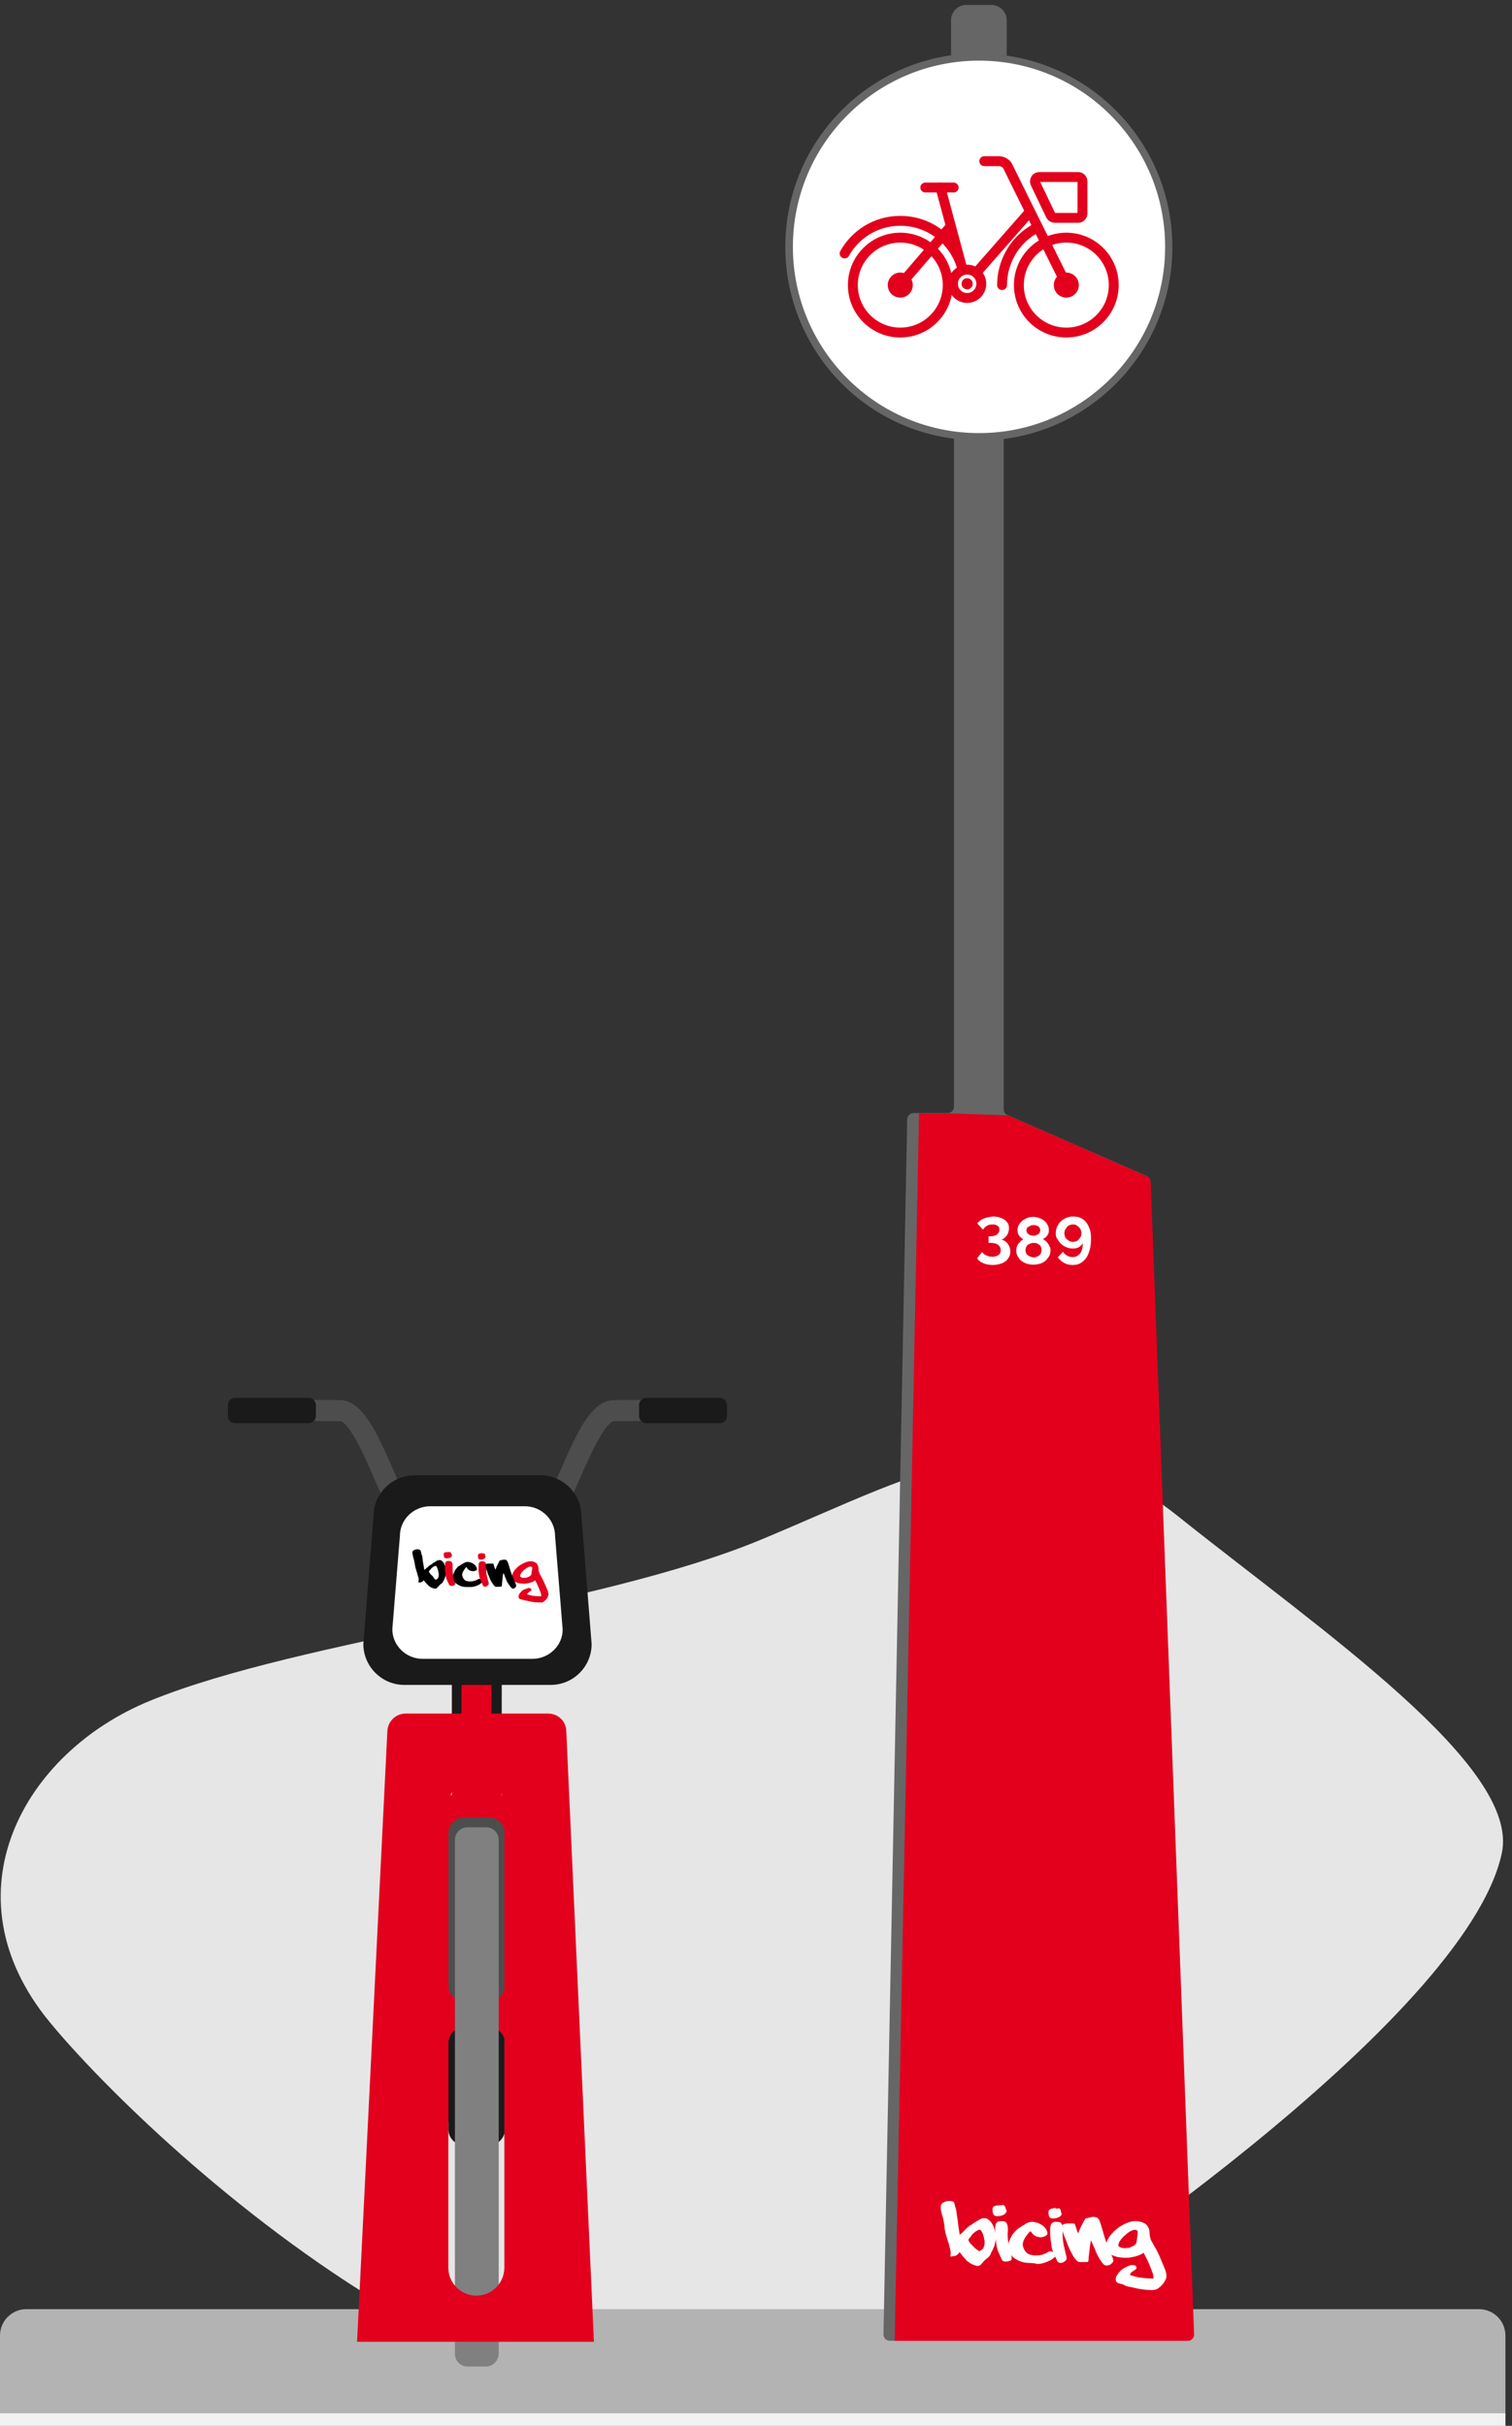<?xml version="1.0" encoding="utf-8"?>
<!-- Generator: Adobe Illustrator 21.0.0, SVG Export Plug-In . SVG Version: 6.00 Build 0)  -->
<svg version="1.1" id="Layer_1" xmlns="http://www.w3.org/2000/svg" xmlns:xlink="http://www.w3.org/1999/xlink" x="0px" y="0px"
	 viewBox="0 0 459 736" style="enable-background:new 0 0 459 736;" xml:space="preserve">
<rect x="0" y="0" width="459" height="736" fill="#333333" stroke="none"/>
<style type="text/css">
	.st0{fill:#E6E6E6;}
	.st1{fill:#666666;}
	.st2{fill:#F2F2F2;}
	.st3{fill:#FFFFFF;}
	.st4{fill:url(#SVGID_1_);}
	.st5{fill-rule:evenodd;clip-rule:evenodd;fill:#FFFFFF;}
	.st6{fill:url(#SVGID_2_);}
	.st7{fill:#FFCCC4;}
	.st8{opacity:0.2;}
	.st9{fill:url(#SVGID_3_);}
	.st10{fill:url(#SVGID_4_);}
	.st11{fill:none;}
	.st12{opacity:0.5;fill:#CCCCCC;}
	.st13{fill-rule:evenodd;clip-rule:evenodd;fill:#E2001D;}
	.st14{fill-rule:evenodd;clip-rule:evenodd;}
	.st15{fill:#E2001D;}
	.st16{clip-path:url(#SVGID_6_);fill:url(#SVGID_7_);}
	.st17{opacity:0.4;}
	.st18{opacity:0.4;fill:#FFFFFF;}
	.st19{opacity:0.2;fill:url(#SVGID_8_);}
	.st20{clip-path:url(#SVGID_10_);}
	.st21{fill:#B3B3B3;}
	.st22{fill-rule:evenodd;clip-rule:evenodd;fill:#F2F2F2;}
	.st23{opacity:0.3;}
	.st24{fill:url(#SVGID_11_);}
	.st25{fill:url(#SVGID_12_);}
	.st26{fill:url(#SVGID_13_);}
	.st27{fill:#FF9C91;}
	.st28{fill:url(#SVGID_14_);}
	.st29{opacity:0.3;fill:#FF9C91;}
	.st30{fill:#808080;}
	.st31{opacity:0.2;fill:#FFFFFF;}
	.st32{opacity:0.3;fill:#FFFFFF;}
	.st33{clip-path:url(#SVGID_16_);}
	.st34{fill:#4D4D4D;}
	.st35{fill:#1A1A1A;}
	.st36{fill:none;stroke:#4D4D4D;stroke-width:7;stroke-miterlimit:10;}
	.st37{opacity:0.5;clip-path:url(#SVGID_18_);fill:url(#SVGID_19_);}
	.st38{fill:#999999;}
	.st39{fill:url(#SVGID_20_);}
	.st40{fill:url(#SVGID_21_);}
	.st41{fill:#CCCCCC;}
	.st42{fill:#8CC63F;}
	.st43{clip-path:url(#SVGID_23_);}
	.st44{fill:url(#SVGID_24_);}
	.st45{fill:#8EC13D;}
	.st46{fill:url(#SVGID_25_);}
	.st47{fill:#FFE1C3;}
	.st48{fill:url(#SVGID_26_);}
	.st49{fill:url(#SVGID_27_);}
	.st50{fill:url(#SVGID_28_);}
	.st51{fill:url(#SVGID_29_);}
	.st52{fill:url(#SVGID_30_);}
	.st53{fill:url(#SVGID_31_);}
	.st54{fill:url(#SVGID_32_);}
	.st55{fill:url(#SVGID_33_);}
	.st56{opacity:0.3;fill:url(#SVGID_34_);}
	.st57{opacity:0.3;fill:url(#SVGID_35_);}
	.st58{opacity:0.3;fill:url(#SVGID_36_);}
	.st59{opacity:0.3;fill:url(#SVGID_37_);}
	.st60{fill:url(#SVGID_38_);}
	.st61{clip-path:url(#SVGID_40_);fill:url(#SVGID_41_);}
	.st62{fill:url(#SVGID_42_);}
	.st63{opacity:0.3;fill:url(#SVGID_43_);}
	.st64{opacity:0.3;fill:url(#SVGID_44_);}
	.st65{opacity:0.3;fill:url(#SVGID_45_);}
	.st66{opacity:0.3;fill:url(#SVGID_46_);}
	.st67{opacity:0.3;fill:url(#SVGID_47_);}
	.st68{opacity:0.3;fill:url(#SVGID_48_);}
	.st69{opacity:0.3;fill:url(#SVGID_49_);}
	.st70{fill:#F33C3C;}
	.st71{fill:#FF6D63;}
	.st72{fill-rule:evenodd;clip-rule:evenodd;fill:url(#SVGID_50_);}
	.st73{fill-rule:evenodd;clip-rule:evenodd;fill:url(#SVGID_51_);}
	.st74{fill-rule:evenodd;clip-rule:evenodd;fill:url(#SVGID_52_);}
	.st75{stroke:#000000;stroke-width:0.1;stroke-miterlimit:10;}
	.st76{clip-path:url(#SVGID_60_);}
	.st77{fill:none;stroke:#E2001D;stroke-width:2;stroke-miterlimit:10;}
	.st78{fill:none;stroke:#E2001D;stroke-width:0.65;stroke-miterlimit:10;}
	.st79{fill:none;stroke:#E2001D;stroke-width:0.65;stroke-linecap:round;stroke-miterlimit:10;}
	.st80{fill:none;stroke:#E2001D;stroke-width:3;stroke-miterlimit:10;}
	.st81{fill:none;stroke:#E2001D;stroke-width:3;stroke-linecap:round;stroke-miterlimit:10;}
	.st82{clip-path:url(#SVGID_62_);}
	.st83{fill:url(#SVGID_63_);}
	.st84{fill:url(#SVGID_64_);}
	.st85{fill:url(#SVGID_65_);}
	.st86{fill:url(#SVGID_66_);}
	.st87{fill:url(#SVGID_67_);}
	.st88{fill:url(#SVGID_68_);}
	.st89{fill:url(#SVGID_69_);}
	.st90{fill:url(#SVGID_70_);}
	.st91{fill:url(#SVGID_71_);}
	.st92{clip-path:url(#SVGID_73_);}
	.st93{clip-path:url(#SVGID_75_);fill:#E2001D;}
	.st94{clip-path:url(#SVGID_75_);fill:#FFFFFF;}
	.st95{clip-path:url(#SVGID_75_);fill:#78C241;}
	.st96{clip-path:url(#SVGID_75_);}
	.st97{clip-path:url(#SVGID_77_);}
	.st98{clip-path:url(#SVGID_79_);fill:#FFFFFF;}
	.st99{clip-path:url(#SVGID_75_);fill-rule:evenodd;clip-rule:evenodd;fill:#FFFFFF;}
	.st100{clip-path:url(#SVGID_75_);fill-rule:evenodd;clip-rule:evenodd;}
	.st101{clip-path:url(#SVGID_81_);}
	.st102{clip-path:url(#SVGID_83_);fill:#E2001D;}
	.st103{clip-path:url(#SVGID_83_);fill:#FFFFFF;}
	.st104{clip-path:url(#SVGID_83_);fill:#78C241;}
	.st105{clip-path:url(#SVGID_83_);}
	.st106{clip-path:url(#SVGID_85_);}
	.st107{clip-path:url(#SVGID_87_);fill:#FFFFFF;}
	.st108{clip-path:url(#SVGID_83_);fill-rule:evenodd;clip-rule:evenodd;fill:#FFFFFF;}
	.st109{clip-path:url(#SVGID_83_);fill-rule:evenodd;clip-rule:evenodd;}
	.st110{fill:none;stroke:#E2001D;stroke-width:2.5;stroke-miterlimit:10;}
	.st111{fill:#FFFFFF;stroke:#E2001D;stroke-width:2.5;stroke-miterlimit:10;}
	.st112{fill:none;stroke:#E2001D;stroke-width:2.5;stroke-linecap:round;stroke-miterlimit:10;}
	.st113{fill:none;stroke:#E2001D;stroke-width:2.5;stroke-linecap:round;stroke-miterlimit:10;stroke-dasharray:6,6;}
	.st114{fill:#FFFFFF;stroke:#E2001D;stroke-width:3;stroke-miterlimit:10;}
	.st115{fill:none;stroke:#E2001D;stroke-width:3;stroke-linecap:round;stroke-miterlimit:10;stroke-dasharray:4,6;}
	.st116{fill:none;stroke:#E2001D;stroke-width:3;stroke-linecap:round;stroke-linejoin:round;stroke-miterlimit:10;}
	.st117{fill:none;stroke:#E2001D;stroke-width:2;stroke-linecap:round;stroke-miterlimit:10;}
	.st118{fill:#FFFFFF;stroke:#E2001D;stroke-width:2;stroke-miterlimit:10;}
	.st119{fill:#FFFFFF;stroke:#E2001D;stroke-width:2;stroke-linejoin:round;stroke-miterlimit:10;}
	.st120{fill:#E2001D;stroke:#E2001D;stroke-width:0.5;stroke-miterlimit:10;}
	.st121{fill:none;stroke:#E2001D;stroke-miterlimit:10;}
</style>
<g>
	<path class="st0" d="M262.6,715.3c1-0.7,34.7-5.7,35.8-6.3c17.8-9.8,146.5-95.6,157.5-146.7c5.7-26.4-54.6-67.4-98.2-102.2
		s-76.4-13.9-126.6,7c-50.2,20.9-139.8,30.2-185.5,48.9C7,531.7-16.8,574.7,15,613.4C46.3,651.5,177,773.7,262.6,715.3z"/>
	<g>
		<path class="st21" d="M457,736H0v-27.4c0-4.4,3.6-8,8-8h441c4.4,0,8,3.6,8,8V736z"/>
		<rect y="732.2" class="st2" width="457" height="3.8"/>
	</g>
	<g>
		<g>
			<path class="st15" d="M149.4,645.2H140c-3.4,0-6.2-2.8-6.2-6.2V550c0-3.4,2.8-6.2,6.2-6.2h9.3c3.4,0,6.2,2.8,6.2,6.2v89.1
				C155.5,642.5,152.8,645.2,149.4,645.2z"/>
			<path class="st15" d="M152.2,549.6h-14.5c-0.3,0-0.5-0.2-0.5-0.5v-96.7c0-2.3,1.9-4.3,4.3-4.3h6.5c2.3,0,4.3,1.9,4.3,4.3
				L152.2,549.6C152.2,549.6,152.2,549.6,152.2,549.6z"/>
			<path class="st34" d="M148.4,607.2H141c-2.7,0-4.9-2.2-4.9-4.9v-46c0-2.7,2.2-4.9,4.9-4.9h7.4c2.7,0,4.9,2.2,4.9,4.9v46
				C153.3,605,151.1,607.2,148.4,607.2z"/>
			<path class="st35" d="M148.4,650.9H141c-2.7,0-4.9-2.2-4.9-4.9v-26.1c0-2.7,2.2-4.9,4.9-4.9h7.4c2.7,0,4.9,2.2,4.9,4.9v26.1
				C153.3,648.7,151.1,650.9,148.4,650.9z"/>
			<path class="st30" d="M147.6,718h-5.7c-2.1,0-3.8-1.7-3.8-3.8v-156c0-2.1,1.7-3.8,3.8-3.8h5.7c2.1,0,3.8,1.7,3.8,3.8v156
				C151.3,716.3,149.6,718,147.6,718z"/>
			<g>
				<path class="st35" d="M149.2,506.3v18.1c0,0.7-0.6,1.3-1.3,1.3h-6.5c-0.7,0-1.3-0.6-1.3-1.3v-18.1H149.2 M151.7,503.3h-14.5
					c0,0,0,0,0,0v21.1c0,2.3,1.9,4.3,4.3,4.3h6.5c2.3,0,4.3-1.9,4.3-4.3v-20.6C152.2,503.6,152,503.3,151.7,503.3L151.7,503.3z"/>
			</g>
			<g>
				<path class="st34" d="M152.2,470.2c-0.3,0-0.5,0-0.8,0l0.1-6.4c4.5,0,9.5-0.7,10.4-1.6c2.6-2.8,5.3-9.3,8-15.5
					c5.1-11.8,9.5-21.9,16.6-21.9c8.3,0,22.6-0.3,22.7-0.3l0.1,6.4c-0.1,0-14.5,0.3-22.8,0.3c-2.9,0-8,11.8-10.8,18.1
					c-3,7-5.9,13.6-9.2,17.2C165.7,467.7,162.2,470.2,152.2,470.2z"/>
			</g>
			<path class="st35" d="M218.5,431.8h-22.3c-1.2,0-2.2-1-2.2-2.2v-3.3c0-1.2,1-2.2,2.2-2.2h22.3c1.2,0,2.2,1,2.2,2.2v3.3
				C220.7,430.9,219.7,431.8,218.5,431.8z"/>
			<g>
				<g>
					<path class="st34" d="M137.6,470.2c-10,0-13.4-2.6-14.5-3.7c-3.3-3.6-6.1-10.2-9.2-17.2c-2.7-6.3-7.8-18.1-10.8-18.1
						c-8.4,0-22.7-0.3-22.8-0.3l0.1-6.4c0.1,0,14.4,0.3,22.7,0.3c7.1,0,11.5,10.2,16.6,21.9c2.7,6.2,5.5,12.6,8.1,15.5
						c0.9,0.9,6,1.7,10.4,1.6l0.1,6.4C138.1,470.2,137.8,470.2,137.6,470.2z"/>
				</g>
				<path class="st35" d="M71.4,431.8h22.3c1.2,0,2.2-1,2.2-2.2v-3.3c0-1.2-1-2.2-2.2-2.2H71.4c-1.2,0-2.2,1-2.2,2.2v3.3
					C69.2,430.9,70.1,431.8,71.4,431.8z"/>
			</g>
			<path class="st35" d="M167.2,511.2h-44.5c-6.8,0-12.4-5.6-12.4-12.4l3.1-38.8c0-6.8,5.6-12.4,12.4-12.4h38.3
				c6.8,0,12.4,5.6,12.4,12.4l3.1,38.8C179.6,505.7,174,511.2,167.2,511.2z"/>
			<g>
				<g>
					<path class="st30" d="M159.7,660.8c-1.3,0-2.4-1.1-2.4-2.4v-25c0-1.3,1.1-2.4,2.4-2.4s2.4,1.1,2.4,2.4v25
						C162.1,659.8,161,660.8,159.7,660.8z"/>
				</g>
				<g>
					<path d="M161.6,678.3h-3.9c-0.9,0-1.7-0.7-1.7-1.7V660c0-0.9,0.7-1.7,1.7-1.7h3.9c0.9,0,1.7,0.7,1.7,1.7v16.6
						C163.2,677.5,162.5,678.3,161.6,678.3z"/>
				</g>
			</g>
			<g>
				<g>
					<path class="st30" d="M128.9,609.3c1.3,0,2.4,1.1,2.4,2.4v25c0,1.3-1.1,2.4-2.4,2.4s-2.4-1.1-2.4-2.4v-25
						C126.5,610.3,127.6,609.3,128.9,609.3z"/>
				</g>
				<g>
					<path d="M127,591.9h3.9c0.9,0,1.7,0.7,1.7,1.7v16.6c0,0.9-0.7,1.7-1.7,1.7H127c-0.9,0-1.7-0.7-1.7-1.7v-16.6
						C125.3,592.6,126.1,591.9,127,591.9z"/>
				</g>
			</g>
			<g>
				<path class="st3" d="M161.6,503.3h-33.3c-5.1,0-9.2-4.1-9.2-9l2.3-28.3c0-5,4.2-9,9.2-9h28.7c5.1,0,9.2,4.1,9.2,9l2.3,28.3
					C170.9,499.2,166.7,503.3,161.6,503.3z"/>
				<g>
					<path class="st13" d="M158.3,485.3c-0.3-0.1-0.6-0.2-0.7-0.3c-0.1-0.2-0.2-0.3-0.2-0.5c0-0.2,0.1-0.4,0.1-0.6
						c0.1-0.2,0.2-0.4,0.4-0.6c0.1-0.2,0.3-0.3,0.4-0.5c0.2-0.1,0.3-0.2,0.4-0.3c0.1-0.1,0.2-0.2,0.4-0.2c0.2-0.1,0.3-0.2,0.5-0.2
						c0.2-0.1,0.3-0.1,0.5-0.2c0.1,0,0.3-0.1,0.4-0.1c0.5,0,0.8,0.1,0.8,0.6c0,0.3-0.4,0.4-0.9,0.8c-0.3,0.2-0.4,0.5-0.4,0.5
						c1,0.4,2.3,0.6,3.8,0.6c0.2,0,0.3,0,0.4,0c0.1,0,0.1,0,0.1,0c0-0.2,0-0.5-0.1-0.9c-0.1-0.3-0.2-0.6-0.4-1
						c-0.1-0.3-0.7-1.7-0.9-2.1c-0.2-0.3-0.3-0.6-0.4-0.8c-0.2,0.1-0.4,0.2-0.7,0.4c-0.3,0.1-0.5,0.2-0.8,0.3
						c-0.3,0.1-0.6,0.1-0.9,0.2c-0.3,0-0.6,0.1-0.9,0.1c-0.5,0-1-0.1-1.5-0.1c-0.4-0.1-0.8-0.2-1.2-0.4c-0.3-0.2-0.6-0.4-0.8-0.6
						c-0.2-0.2-0.3-0.5-0.3-0.8c0-0.3,0.1-0.7,0.2-1.1l0,0c0.2-0.6,0.6-1.1,1-1.5c0.4-0.5,0.9-0.9,1.4-1.2c0.5-0.3,1-0.6,1.6-0.8
						c0.5-0.2,1-0.3,1.5-0.3c0.2,0,0.5,0,0.8,0.1c0.3,0.1,0.5,0.2,0.7,0.3c0.2,0.1,0.4,0.3,0.5,0.5c0.1,0.2,0.2,0.5,0.3,0.7
						c0,0.3,0,0.5,0.1,0.6c0,0.2,0,0.3,0,0.5c0,0.2,0.1,0.3,0.1,0.5c0.1,0.2,0.2,0.4,0.3,0.7c0.2,0.4,0.4,0.7,0.6,1.1
						c0.2,0.4,0.4,0.8,0.6,1.2c0.2,0.4,0.8,1.9,1,2.3c0.2,0.4,0.3,0.8,0.4,1.3c0,0,0,0.1,0,0.1c0,0,0,0.1,0,0.1
						c0,0.2-0.1,0.5-0.2,0.8c-0.1,0.3-0.3,0.5-0.5,0.8c-0.2,0.2-0.4,0.4-0.7,0.6c-0.2,0.2-0.5,0.3-0.7,0.3c-0.1,0-0.2,0-0.4,0
						c-0.1,0-0.3,0-0.4,0c-0.5,0-1-0.1-1.5-0.1c-0.5-0.1-1.1-0.2-1.6-0.3c-0.5-0.1-1-0.2-1.4-0.3
						C158.8,485.4,158.5,485.3,158.3,485.3 M160,478.6c0.3-0.1,0.5-0.2,0.7-0.3c0.2-0.1,0.3-0.2,0.4-0.3c0.1-0.1,0.2-0.2,0.2-0.4
						c0-0.1,0.3-1.9,0.3-1.9c0-0.1-0.1-0.2-0.2-0.3c-0.1-0.1-0.2-0.1-0.3-0.1c-0.2,0-0.4,0-0.6,0.1c-0.2,0.1-0.4,0.2-0.7,0.4
						c-0.2,0.2-0.4,0.3-0.7,0.5c-0.2,0.2-0.4,0.4-0.6,0.6c-0.2,0.2-0.3,0.4-0.4,0.6c-0.1,0.2-0.2,0.4-0.2,0.6c0,0.1,0,0.2,0.1,0.3
						c0.1,0.1,0.2,0.1,0.3,0.2c0.1,0,0.2,0.1,0.4,0.1c0.1,0,0.3,0,0.4,0c0.2,0,0.3,0,0.5,0C159.7,478.7,159.9,478.7,160,478.6"/>
					<path class="st14" d="M125.8,470.9C125.8,470.9,125.8,470.9,125.8,470.9c0-0.1,0-0.1,0-0.1
						C125.8,470.8,125.8,470.9,125.8,470.9C125.8,470.9,125.8,470.9,125.8,470.9 M128.7,479.5c-0.1-0.1-0.2,0.1-0.2,0.1
						c0,0-0.1,0.1-0.1,0.1c0,0-0.1,0.1-0.1,0.1c-0.2,0.2-0.5,0.3-0.6,0.3c-0.1,0-0.2,0-0.4,0c-0.3,0.1-0.3-0.1-0.3-0.1
						c0-0.2,0.1-0.3,0.1-0.3c0-0.1,0-0.1,0-0.2c0-0.2,0-0.3,0-0.5c0-0.2-0.1-0.4-0.2-0.7l0-0.1v0c-0.1-0.3-0.2-0.6-0.3-1
						c-0.1-0.3-0.2-0.7-0.3-1v0c-0.1-0.2-0.1-0.4-0.2-0.7c-0.1-0.3-0.1-0.7-0.2-1.1c-0.1-0.4-0.1-0.7-0.2-1
						c-0.1-0.3-0.1-0.6-0.2-0.7c0-0.1-0.1-0.2-0.1-0.4c0-0.2-0.1-0.3-0.1-0.5c0-0.2-0.1-0.3-0.1-0.5c0-0.1,0-0.3,0-0.3
						c0-0.3,0.1-0.4,0.2-0.5c0.1-0.1,0.4-0.3,0.6-0.3c0.1-0.1,0.6-0.2,1.1-0.1c0.1,0,0.5,0.1,0.6,0.4c0.1,0.3,0.2,0.8,0.3,1.2
						c0,0,0,0.1,0.1,0.2c0,0.1,0.1,0.2,0.1,0.4c0,0.2,0.1,0.5,0.1,0.8c0,0.3,0.1,0.8,0.2,1.4v0l0.1,0.5c0,0.2,0.1,0.5,0.1,0.7
						c0,0.2,0.1,0.4,0.1,0.6c0,0,0.1-0.1,0.1-0.1c0.1,0,0.1-0.1,0.2-0.1l0,0c0.1-0.1,0.2-0.2,0.3-0.3c0.1-0.1,0.2-0.2,0.3-0.2
						c0.1-0.1,0.2-0.1,0.2-0.2c0.1-0.1,0.2-0.2,0.3-0.3c0.1-0.1,0.2-0.1,0.3-0.2c0.2-0.1,0.3-0.2,0.5-0.3c0.2-0.1,0.3-0.2,0.4-0.3
						c0.1-0.1,0.2-0.2,0.3-0.2c0.2-0.1,0.3-0.2,0.5-0.3c0.2-0.1,0.6-0.4,0.7-0.4c0.4-0.1,0.7-0.1,1,0c0.1,0,0.1,0.1,0.1,0.1
						c0.1,0.1,0.3,0.2,0.4,0.3c0.1,0.1,0.2,0.3,0.3,0.4c0.1,0.2,0.2,0.3,0.2,0.5c0.1,0.1,0.1,0.3,0.2,0.4c0.1,0.3,0.2,0.7,0.2,1
						c0,0.3,0.1,0.6,0.1,0.8c0,0.4,0,0.7-0.1,0.9c-0.1,0.3-0.1,0.5-0.2,0.8c-0.1,0.2-0.2,0.5-0.3,0.7c-0.1,0.2-0.2,0.4-0.3,0.6
						c-0.1,0.2-0.2,0.3-0.3,0.4c-0.1,0.1-0.2,0.2-0.4,0.3c-0.1,0.1-0.3,0.2-0.4,0.4c-0.1,0.1-0.5,0.5-0.5,0.5c0,0-0.2,0.3-0.4,0.4
						c-0.1,0.1-0.3,0.1-0.4,0.1c-0.2,0-0.3,0-0.5-0.1c-0.2-0.1-0.4-0.1-0.6-0.2c-0.2-0.1-0.4-0.2-0.5-0.3c-0.2-0.1-0.3-0.2-0.4-0.3
						c0,0-0.1-0.1-0.1-0.1C129.2,480.2,128.8,479.7,128.7,479.5 M132.2,479.3L132.2,479.3L132.2,479.3z M132.2,479.3
						c0.4-0.1,0.7-0.3,0.8-0.6c0.2-0.3,0.2-0.6,0.2-1c0-0.2,0-0.4-0.1-0.6c0-0.2-0.1-0.4-0.1-0.6c-0.1-0.2-0.1-0.4-0.2-0.6
						c-0.1-0.2-0.2-0.5-0.2-0.5c-0.1-0.2-0.2-0.3-0.3-0.3c-0.1,0-0.3,0-0.4,0.1c-0.2,0.1-0.3,0.1-0.4,0.2c-0.1,0.1-0.3,0.2-0.4,0.3
						c-0.1,0.1-0.2,0.2-0.2,0.2c-0.1,0.2-0.2,0.3-0.3,0.4c-0.1,0.1-0.3,0.3-0.3,0.3c-0.1,0.1-0.1,0.1-0.1,0.2c0,0.1,0.1,0.2,0.2,0.4
						c0.1,0.2,0.3,0.4,0.5,0.6c0.2,0.2,0.4,0.4,0.6,0.6C131.7,478.9,132.2,479.3,132.2,479.3"/>
					<path class="st15" d="M136.4,480.9c-0.3-0.6-0.5-1-0.7-1.5c-0.2-0.4-0.3-0.8-0.4-1.3c-0.1-0.4-0.1-0.9-0.2-1.3
						c0-0.5-0.1-1,0-1.7c0-0.3,0-0.5,0-0.6c0-0.2,0.1-0.3,0.1-0.4c0.1-0.3,0.4-0.4,0.4-0.4c0.2-0.1,0.4-0.1,0.6-0.1
						c0.4,0,0.7,0.1,0.9,0.3c0.2,0.2,0.2,0.4,0.3,0.7c0,0.3,0,0.7,0,1.2c0,0.5,0,1.1,0.1,1.7c0,0.3,0.1,0.6,0.2,0.9
						c0.1,0.3,0.1,0.6,0.2,0.8c0.1,0.3,0.1,0.5,0.2,0.7c0,0.2,0.1,0.4,0.1,0.5c0,0.2,0,0.2-0.1,0.4
						C138,481.1,136.7,481.4,136.4,480.9"/>
					<path d="M141.7,481.5c-0.8,0-1.5-0.1-2.1-0.4c-0.5-0.2-0.9-0.5-1.3-0.8c-0.3-0.3-0.5-0.7-0.6-1c-0.1-0.4-0.2-0.7-0.2-1
						c0-0.3,0.1-0.6,0.2-0.9c0.1-0.3,0.3-0.6,0.4-0.9c0.2-0.3,0.4-0.6,0.6-0.8c0.2-0.3,0.4-0.5,0.7-0.6c0.2-0.1,0.4-0.2,0.6-0.4
						c0.2-0.1,0.7-0.4,0.7-0.4c0.2-0.1,0.4-0.2,0.6-0.3c0.2-0.1,0.5-0.1,0.7-0.1c0.2,0,0.4,0,0.7,0.1c0.3,0.1,0.6,0.2,0.9,0.4
						c0.3,0.2,0.6,0.4,0.8,0.7c0.2,0.3,0.4,0.6,0.4,1c0,0.2-0.4,0.6-1.2,0.6c-0.6,0-0.9-0.2-1.2-0.3c-0.2-0.2-0.5-0.4-0.7-0.8
						c0-0.1-0.1-0.1-0.1-0.1c-0.1,0-0.1,0-0.2,0.1c-0.1,0.1-0.4,0.5-0.5,0.7c-0.1,0.2-0.2,0.3-0.3,0.5c-0.1,0.2-0.2,0.3-0.2,0.5
						c-0.1,0.2-0.1,0.3-0.1,0.5c0,0.2,0,0.3,0.1,0.5c0.1,0.2,0.4,1.3,1.4,1.4c0.2,0.1,0.4,0.1,0.6,0.1c0.2,0,0.4,0,0.6,0
						c0.4,0,0.7-0.1,1.1-0.2c0.4-0.1,0.7-0.3,0.9-0.4c0.2-0.2,0.6-0.2,0.7-0.1c0.2,0.1,0.3,0.1,0.4,0.2c0.2,0.1,0.3,0.3,0.4,0.6
						c-0.4,0.4-0.7,0.7-1.1,0.9c-0.4,0.2-0.8,0.4-1.2,0.5c-0.4,0.1-0.8,0.2-1.2,0.2C142.5,481.5,142.1,481.5,141.7,481.5"/>
					<path class="st13" d="M146.6,481c-0.3-0.6-0.5-1-0.7-1.5c-0.2-0.4-0.3-0.8-0.4-1.3c-0.1-0.4-0.1-0.9-0.2-1.3c0-0.5-0.1-1,0-1.7
						c0-0.3,0-0.5,0-0.6c0-0.2,0.1-0.3,0.1-0.4c0.1-0.2,0.4-0.4,0.4-0.4c0.2-0.1,0.4-0.1,0.6-0.1c0.4,0,0.7,0.1,0.9,0.3
						c0.2,0.2,0.2,0.4,0.3,0.7c0,0.3,0,0.7,0,1.2c0,0.5,0,1.1,0.1,1.7c0,0.3,0.1,0.6,0.2,0.9c0.1,0.3,0.1,0.6,0.2,0.8
						c0.1,0.3,0.1,0.5,0.2,0.7c0,0.2,0.1,0.4,0.1,0.5C148.3,481.2,147,481.9,146.6,481 M146.6,473.1c-0.2,0.1-0.5,0.1-0.7,0.1
						c-0.3,0-0.5-0.1-0.6-0.2c-0.1-0.2-0.2-0.5-0.2-0.9c0,0,0-0.1,0-0.2c0-0.1,0-0.4,0.4-0.5c0.1,0,0.6-0.2,0.7-0.2
						c0.1,0,0.1,0,0.3,0.1c0.1,0,0.1,0,0.1,0c0,0,0.1,0,0.1,0c0,0,0.1,0,0.1,0c0.1,0,0.2,0,0.3,0.1c0.1,0.1,0.1,0.2,0.1,0.3
						c0,0.1,0.1,0.2,0.1,0.3c0,0.1,0.1,0.2,0.1,0.2C147.5,472.7,146.8,473,146.6,473.1"/>
					<path d="M155.1,481.6c-0.1-0.1-0.8-1.1-1-1.4c-0.2-0.4-0.4-0.7-0.5-1.1c-0.1-0.3-0.3-0.7-0.4-1c-0.1-0.3-0.2-0.6-0.4-0.8
						c-0.1,0.3-0.1,0.6-0.2,1c0,0.4-0.1,0.7-0.1,1.1c0,0.4-0.1,0.7-0.1,1c0,0.3,0,0.5-0.1,0.8c0,0.2-0.2,0.2-0.3,0.2
						c-0.1,0-0.2,0-0.3,0c-0.1,0-1.1,0.1-1.3,0c-0.2-0.1-0.4-0.3-0.7-0.7c-0.2-0.3-0.5-0.7-0.7-1.1c-0.2-0.4-0.4-0.9-0.6-1.4
						c-0.2-0.5-0.4-0.9-0.5-1.4c-0.2-0.4-0.3-0.8-0.4-1.2c-0.1-0.3-0.1-0.6-0.2-0.7c0-0.2,0.1-0.3,0.2-0.3c0.1-0.1,0.2-0.1,0.4-0.2
						c0.2,0,0.3,0,0.5,0c0.2,0,0.3,0,0.4,0c0.1,0,0.2,0,0.4,0c0.1,0,0.2,0,0.4,0c0.1,0,0.1,0,0.2,0.1c0,0.1,0.1,0.2,0.1,0.4
						c0.1,0.2,0.1,0.4,0.2,0.6c0.1,0.2,0.1,0.4,0.2,0.5c0.1,0.2,0.1,0.3,0.1,0.3c0.1-0.4,0.3-0.7,0.4-1.1c0.2-0.4,0.8-1.5,0.8-1.6
						c0.1-0.1,0.2-0.2,0.3-0.2c0.3-0.1,0.9-0.2,1.1-0.2c0.1,0,0.7,0,0.9,0.3c0.3,0.5,0.6,1.4,0.7,1.9c0.2,0.5,0.3,1.1,0.5,1.6
						c0.2,0.5,0.4,1.1,0.6,1.6c0.2,0.5,0.8,1.7,0.8,1.8c0,0.1,0.1,0.2,0.1,0.3c0,0.1,0.1,0.2,0.1,0.3c0,0.1,0,0.2,0,0.2
						c0,0.1,0,0.1-0.1,0.2c0,0.1-0.1,0.2-0.2,0.3c-0.1,0.1-0.2,0.2-0.3,0.2c-0.1,0.1-0.3,0.1-0.4,0.1
						C155.5,482,155.2,481.7,155.1,481.6"/>
					<path class="st15" d="M136.4,472.7c-0.3,0.1-0.5,0.1-0.8,0.1c-0.3,0-0.5-0.1-0.7-0.2c-0.1-0.2-0.2-0.5-0.2-0.9c0,0,0-0.1,0-0.2
						c0-0.1,0-0.4,0.4-0.5c0.1,0,0.6-0.1,0.7-0.1c0.3,0,0.7,0,0.7,0c0.1,0,0.2,0,0.3,0.1c0.1,0.1,0.1,0.2,0.2,0.3
						c0,0.1,0.1,0.2,0.1,0.3c0,0.1,0.1,0.2,0.1,0.2C137.3,472.3,136.7,472.6,136.4,472.7"/>
				</g>
			</g>
		</g>
		<path class="st15" d="M171.9,525.1c-0.1-2.9-2.5-5.2-5.5-5.2h-43.3c-2.9,0-5.3,2.3-5.5,5.2l-9.2,185.4h71.9L171.9,525.1z
			 M153.1,688c0,4.7-3.8,8.5-8.5,8.5c-4.7,0-8.5-3.8-8.5-8.5V548c0-4.7,3.8-8.5,8.5-8.5c4.7,0,8.5,3.8,8.5,8.5V688z"/>
	</g>
	<g>
		<path class="st1" d="M349.2,358.4c0-0.7-0.5-1.3-1.1-1.6l-42.3-18.5c-0.7-0.3-1.1-1-1.1-1.7V133.2c28.9-3.7,51.2-28.4,51.2-58.2
			c0-29.8-22.1-54.3-50.8-58.2h0.5V6.1c0-2.5-2.1-4.6-4.6-4.6h-7.7c-2.5,0-4.6,2.1-4.6,4.6v10.6h0.5c-28.7,3.9-50.8,28.4-50.8,58.2
			c0,29.9,22.3,54.6,51.2,58.2v202.7c0,1-0.8,1.9-1.9,1.9h-10.4c-1,0-1.8,0.8-1.9,1.8l-7.2,368.8c0,1,0.8,1.9,1.9,1.9h90.4
			c1.1,0,1.9-0.9,1.9-1.9L349.2,358.4z"/>
		<circle class="st3" cx="297.2" cy="74.9" r="56.5"/>
		<path class="st15" d="M271.6,710.2h89c1.1,0,1.9-0.9,1.9-1.9l-13.2-349.8c0-0.7-0.5-1.3-1.1-1.6l-42.3-18.5l-18-0.6H279
			L271.6,710.2"/>
		<g>
			<circle class="st80" cx="273.3" cy="86.5" r="14.4"/>
			<circle class="st80" cx="323.7" cy="86.5" r="14.4"/>
			<circle class="st15" cx="323.7" cy="86.5" r="3.8"/>
			<circle class="st15" cx="273.3" cy="86.5" r="3.8"/>
			<circle class="st15" cx="293.6" cy="86.1" r="1.7"/>
			<line class="st81" x1="280.9" y1="56.9" x2="289.5" y2="56.9"/>
			<circle class="st80" cx="293.6" cy="86.1" r="4.3"/>
			<path class="st81" d="M304.2,86.5c0-3.5,0.9-6.7,2.5-9.6c1.9-3.4,4.8-6.2,8.3-7.9"/>
			<path class="st81" d="M298.8,48.9h4.5c0,0,1.9,0,2.7,1.7s16.6,33.5,16.6,33.5"/>
			<path class="st81" d="M285.5,56.9l6.7,24.9c-2.1-8.5-9.7-14.8-18.9-14.8c-7.3,0-13.6,4-16.9,9.9"/>
			<line class="st81" x1="288.3" y1="69" x2="274" y2="85.6"/>
			<line class="st81" x1="312.5" y1="64.4" x2="296.6" y2="82.5"/>
			<path class="st80" d="M319,65.4c0.2,0.4,0.7,0.7,1.2,0.7h7.1c0.7,0,1.3-0.6,1.3-1.3v-9.8c0-0.7-0.6-1.3-1.3-1.3h-11.8
				c-0.4,0-0.9,0.2-1.1,0.6c-0.2,0.4-0.3,0.8-0.1,1.3L319,65.4z"/>
		</g>
		<g>
			<path class="st5" d="M340.1,692.9c-0.5-0.1-0.9-0.3-1.1-0.5c-0.2-0.2-0.3-0.5-0.3-0.9c0-0.3,0.1-0.6,0.2-0.9
				c0.2-0.3,0.4-0.6,0.6-0.9c0.2-0.3,0.5-0.5,0.7-0.8c0.3-0.2,0.5-0.4,0.6-0.5c0.2-0.1,0.4-0.2,0.7-0.4c0.3-0.1,0.5-0.3,0.8-0.4
				c0.3-0.1,0.5-0.2,0.8-0.3c0.2-0.1,0.4-0.1,0.6-0.1c0.8,0,1.3,0.2,1.3,0.9c0,0.4-0.6,0.7-1.4,1.2c-0.5,0.4-0.6,0.9-0.6,0.9
				c1.7,0.7,3.8,1,6.3,1.1c0.3,0,0.6,0,0.7,0c0.1,0,0.2,0,0.2,0c0-0.4-0.1-0.9-0.2-1.4c-0.2-0.5-0.4-1.1-0.6-1.6
				c-0.2-0.6-1.2-2.9-1.5-3.4c-0.3-0.5-0.5-1-0.7-1.4c-0.3,0.2-0.7,0.4-1.1,0.6c-0.4,0.2-0.9,0.3-1.4,0.5c-0.5,0.1-1,0.2-1.5,0.3
				c-0.5,0.1-1,0.1-1.5,0.1c-0.9,0-1.7-0.1-2.4-0.2c-0.7-0.2-1.4-0.4-1.9-0.7c-0.5-0.3-1-0.6-1.3-1c-0.3-0.4-0.5-0.8-0.5-1.3
				c0-0.5,0.1-1.1,0.4-1.7l0,0c0.4-0.9,0.9-1.8,1.6-2.5c0.7-0.8,1.5-1.4,2.3-2c0.8-0.5,1.7-1,2.6-1.3c0.9-0.3,1.7-0.5,2.5-0.4
				c0.4,0,0.8,0.1,1.3,0.2c0.4,0.1,0.8,0.3,1.2,0.5c0.4,0.2,0.7,0.5,0.9,0.9c0.2,0.3,0.4,0.7,0.5,1.2c0,0.4,0.1,0.8,0.1,1.1
				c0,0.3,0,0.5,0.1,0.8c0.1,0.2,0.1,0.5,0.2,0.8c0.1,0.3,0.3,0.7,0.6,1.1c0.3,0.6,0.6,1.2,1,1.8c0.3,0.6,0.7,1.3,1,2
				c0.3,0.7,1.3,3.1,1.6,3.8c0.3,0.7,0.5,1.4,0.6,2.1c0,0.1,0,0.1,0,0.2c0,0.1,0,0.1,0,0.2c0,0.4-0.1,0.8-0.4,1.3
				c-0.2,0.4-0.5,0.9-0.9,1.3c-0.3,0.4-0.7,0.7-1.1,1c-0.4,0.3-0.8,0.5-1.1,0.5c-0.2,0-0.4,0.1-0.6,0.1c-0.2,0-0.5,0-0.7,0
				c-0.8,0-1.6-0.1-2.5-0.2c-0.9-0.1-1.8-0.3-2.6-0.5c-0.8-0.2-1.6-0.3-2.3-0.5C341,693.1,340.5,692.9,340.1,692.9 M343,681.9
				c0.4-0.2,0.8-0.4,1.1-0.5c0.3-0.2,0.5-0.3,0.6-0.5c0.2-0.2,0.3-0.4,0.3-0.6c0.1-0.2,0.4-3.1,0.4-3.2c0-0.2-0.1-0.3-0.3-0.4
				c-0.2-0.1-0.4-0.2-0.5-0.2c-0.3,0-0.6,0.1-0.9,0.2c-0.3,0.1-0.7,0.3-1.1,0.6c-0.4,0.3-0.7,0.5-1.1,0.9c-0.4,0.3-0.7,0.7-1,1
				c-0.3,0.3-0.5,0.7-0.7,1c-0.2,0.3-0.2,0.7-0.3,0.9c0,0.2,0,0.3,0.1,0.4c0.1,0.1,0.2,0.2,0.4,0.3c0.2,0.1,0.4,0.1,0.6,0.2
				c0.2,0,0.5,0.1,0.7,0.1c0.3,0,0.5,0,0.8-0.1C342.6,682.1,342.8,682,343,681.9"/>
			<path class="st5" d="M286.7,669.3C286.7,669.2,286.6,669.2,286.7,669.3c-0.1-0.1-0.1-0.1-0.1-0.2
				C286.6,669.1,286.6,669.1,286.7,669.3C286.6,669.2,286.7,669.2,286.7,669.3 M291.4,683.4c-0.1-0.1-0.3,0.1-0.3,0.2
				c-0.1,0.1-0.1,0.1-0.2,0.2c-0.1,0.1-0.1,0.1-0.2,0.2c-0.4,0.4-0.9,0.5-1.1,0.5c-0.1,0-0.4,0-0.6,0.1c-0.6,0.1-0.5-0.1-0.5-0.2
				c0.1-0.3,0.1-0.4,0.1-0.5c0-0.1,0-0.2,0-0.3c0-0.3,0-0.6-0.1-0.9c-0.1-0.3-0.1-0.7-0.3-1.1l0-0.2v0c-0.1-0.5-0.3-1.1-0.5-1.6
				c-0.2-0.6-0.3-1.1-0.5-1.7v0c-0.1-0.3-0.2-0.7-0.3-1.2c-0.1-0.6-0.2-1.1-0.2-1.7c-0.1-0.6-0.2-1.2-0.3-1.7
				c-0.1-0.5-0.2-0.9-0.3-1.1c-0.1-0.2-0.1-0.4-0.2-0.7c-0.1-0.3-0.1-0.5-0.2-0.8c-0.1-0.3-0.1-0.5-0.1-0.8c0-0.2,0-0.4,0-0.6
				c0-0.5,0.2-0.7,0.3-0.9c0.2-0.2,0.7-0.5,1-0.6c0.2-0.1,0.9-0.3,1.8-0.2c0.2,0,0.9,0.2,1,0.6c0.1,0.4,0.3,1.3,0.5,1.9
				c0,0.1,0.1,0.2,0.1,0.4c0,0.1,0.1,0.4,0.1,0.7c0,0.3,0.1,0.8,0.2,1.4c0.1,0.6,0.2,1.3,0.3,2.3v0l0.1,0.8c0.1,0.4,0.1,0.8,0.2,1.2
				c0.1,0.4,0.1,0.7,0.1,1c0-0.1,0.1-0.1,0.2-0.2c0.1-0.1,0.2-0.1,0.3-0.2l0,0c0.2-0.2,0.4-0.4,0.5-0.5c0.2-0.1,0.3-0.3,0.4-0.4
				c0.1-0.1,0.2-0.2,0.4-0.4c0.1-0.1,0.3-0.3,0.5-0.5c0.1-0.1,0.3-0.2,0.5-0.4c0.2-0.2,0.5-0.4,0.8-0.5c0.3-0.2,0.5-0.4,0.7-0.5
				c0.2-0.2,0.4-0.3,0.5-0.3c0.3-0.2,0.5-0.4,0.8-0.5c0.3-0.2,1-0.6,1.2-0.6c0.6-0.2,1.2-0.1,1.7,0.1c0.1,0.1,0.2,0.2,0.2,0.2
				c0.2,0.1,0.4,0.3,0.6,0.5c0.2,0.2,0.4,0.4,0.5,0.7c0.2,0.2,0.3,0.5,0.4,0.7c0.1,0.2,0.2,0.5,0.3,0.7c0.1,0.4,0.3,1.1,0.4,1.6
				c0.1,0.5,0.1,0.9,0.1,1.3c0,0.6-0.1,1.1-0.2,1.6c-0.1,0.5-0.2,0.9-0.4,1.3c-0.2,0.4-0.3,0.8-0.5,1.1c-0.2,0.3-0.4,0.7-0.5,1.1
				c-0.2,0.3-0.3,0.5-0.5,0.7c-0.2,0.2-0.4,0.4-0.6,0.5c-0.2,0.2-0.5,0.4-0.7,0.6c-0.2,0.2-0.8,0.9-0.8,0.9c0,0-0.4,0.5-0.6,0.6
				c-0.2,0.1-0.5,0.2-0.7,0.2c-0.3,0-0.5-0.1-0.9-0.2c-0.3-0.1-0.6-0.2-0.9-0.4c-0.3-0.1-0.6-0.3-0.8-0.5c-0.3-0.2-0.5-0.3-0.6-0.4
				c0,0-0.1-0.1-0.2-0.2C292.3,684.6,291.6,683.7,291.4,683.4 M297.2,683L297.2,683L297.2,683z M297.2,683c0.6-0.2,1.1-0.5,1.3-0.9
				c0.2-0.4,0.4-1,0.4-1.6c0-0.3,0-0.7-0.1-1c-0.1-0.4-0.1-0.7-0.2-1c-0.1-0.3-0.2-0.6-0.3-0.9c-0.1-0.3-0.4-0.7-0.4-0.7
				c-0.2-0.3-0.3-0.4-0.4-0.4c-0.2,0-0.4,0-0.7,0.2c-0.2,0.1-0.5,0.2-0.7,0.4c-0.2,0.1-0.4,0.3-0.6,0.5c-0.2,0.1-0.3,0.3-0.4,0.4
				c-0.2,0.3-0.4,0.5-0.5,0.7c-0.2,0.2-0.5,0.6-0.5,0.6c-0.1,0.1-0.1,0.2-0.1,0.3c0,0.1,0.1,0.4,0.3,0.7c0.2,0.3,0.5,0.6,0.8,0.9
				c0.3,0.3,0.7,0.7,1,1C296.3,682.3,297.2,683,297.2,683"/>
			<path class="st3" d="M304.2,685.7c-0.4-0.9-0.8-1.7-1.1-2.4c-0.3-0.7-0.5-1.4-0.6-2.1c-0.1-0.7-0.2-1.4-0.3-2.2
				c-0.1-0.8-0.1-1.7-0.1-2.7c0-0.4,0-0.8,0.1-1c0-0.3,0.1-0.5,0.2-0.7c0.2-0.5,0.7-0.6,0.7-0.6c0.3-0.1,0.6-0.1,0.9-0.1
				c0.7,0,1.2,0.1,1.4,0.4c0.3,0.3,0.4,0.7,0.5,1.2c0.1,0.5,0.1,1.2,0,2c0,0.8,0,1.8,0.2,2.8c0.1,0.5,0.1,1,0.3,1.4
				c0.1,0.5,0.2,0.9,0.3,1.4c0.1,0.4,0.2,0.8,0.3,1.2c0.1,0.3,0.1,0.6,0.1,0.8c0,0.3,0,0.4-0.1,0.6
				C306.7,686,304.7,686.6,304.2,685.7"/>
			<path class="st3" d="M312.9,686.6c-1.4,0-2.5-0.2-3.4-0.6c-0.9-0.4-1.6-0.8-2.1-1.3c-0.5-0.5-0.8-1.1-1-1.7
				c-0.2-0.6-0.3-1.1-0.3-1.6c0-0.5,0.1-1,0.3-1.5c0.2-0.5,0.4-1,0.7-1.5c0.3-0.5,0.6-0.9,1-1.3c0.4-0.4,0.7-0.8,1.1-1
				c0.3-0.2,0.6-0.4,0.9-0.6c0.3-0.2,1.1-0.7,1.1-0.7c0.3-0.2,0.7-0.4,1-0.5c0.4-0.1,0.8-0.2,1.2-0.2c0.3,0,0.6,0.1,1.1,0.2
				c0.5,0.1,1,0.3,1.5,0.6c0.5,0.3,0.9,0.6,1.3,1.1c0.4,0.4,0.6,1,0.7,1.7c0,0.3-0.7,1-2,1.1c-0.9,0-1.5-0.3-1.9-0.5
				c-0.4-0.3-0.8-0.7-1.1-1.2c-0.1-0.1-0.2-0.1-0.2-0.1c-0.1,0-0.2,0.1-0.3,0.2c-0.1,0.1-0.7,0.8-0.9,1.1c-0.2,0.3-0.4,0.5-0.5,0.8
				c-0.2,0.3-0.3,0.5-0.4,0.8c-0.1,0.3-0.2,0.6-0.2,0.9c0,0.3,0,0.6,0.1,0.9c0.1,0.3,0.6,2.1,2.3,2.4c0.3,0.1,0.7,0.1,1,0.2
				c0.3,0,0.6,0,0.9,0c0.6,0,1.2-0.1,1.8-0.3c0.6-0.2,1.1-0.4,1.5-0.7c0.4-0.3,1-0.3,1.2-0.2c0.3,0.1,0.4,0.2,0.7,0.4
				c0.3,0.2,0.5,0.5,0.6,0.9c-0.6,0.6-1.2,1.1-1.8,1.4c-0.6,0.3-1.3,0.6-2,0.8c-0.7,0.2-1.3,0.3-2,0.3
				C314.1,686.6,313.5,686.7,312.9,686.6"/>
			<path class="st5" d="M320.9,685.9c-0.4-0.9-0.8-1.7-1.1-2.4c-0.3-0.7-0.5-1.4-0.6-2.1c-0.1-0.7-0.2-1.4-0.3-2.2
				c-0.1-0.8-0.1-1.7-0.1-2.7c0-0.4,0-0.8,0.1-1c0-0.3,0.1-0.5,0.2-0.7c0.2-0.4,0.7-0.6,0.7-0.6c0.3-0.1,0.6-0.1,0.9-0.1
				c0.7,0,1.2,0.1,1.4,0.4c0.3,0.3,0.4,0.7,0.5,1.2c0.1,0.5,0.1,1.2,0,2c0,0.8,0,1.8,0.2,2.8c0.1,0.5,0.1,1,0.3,1.4
				c0.1,0.5,0.2,0.9,0.3,1.4c0.1,0.4,0.2,0.8,0.3,1.2c0.1,0.3,0.1,0.6,0.1,0.8C323.7,686.2,321.6,687.3,320.9,685.9 M320.9,672.9
				c-0.4,0.1-0.8,0.2-1.2,0.2c-0.5,0-0.8-0.1-1.1-0.4c-0.2-0.3-0.3-0.8-0.3-1.4c0-0.1,0-0.2,0-0.3c0-0.1,0.1-0.6,0.7-0.8
				c0.2,0,1-0.3,1.2-0.3c0.1,0,0.2,0.1,0.5,0.2c0.1,0.1,0.1,0.1,0.2,0c0.1,0,0.1,0,0.2-0.1c0.1,0,0.1,0,0.2,0c0.2,0,0.4,0.1,0.5,0.2
				c0.1,0.1,0.2,0.3,0.2,0.5c0.1,0.2,0.1,0.4,0.1,0.5c0,0.2,0.1,0.3,0.2,0.4C322.4,672.3,321.3,672.8,320.9,672.9"/>
			<path class="st3" d="M334.9,686.9c-0.2-0.2-1.3-1.8-1.6-2.4c-0.3-0.6-0.6-1.2-0.8-1.8c-0.2-0.6-0.5-1.1-0.7-1.6
				c-0.2-0.5-0.4-0.9-0.6-1.4c-0.1,0.5-0.2,1-0.3,1.6c-0.1,0.6-0.1,1.2-0.2,1.7c-0.1,0.6-0.1,1.2-0.2,1.7c0,0.5-0.1,0.9-0.1,1.3
				c0,0.3-0.4,0.3-0.5,0.3c-0.1,0-0.3,0-0.5,0c-0.2,0-1.8,0.1-2.1-0.1c-0.4-0.2-0.7-0.6-1.1-1.1c-0.4-0.5-0.7-1.2-1.1-1.9
				c-0.4-0.7-0.7-1.4-1-2.2c-0.3-0.8-0.6-1.6-0.9-2.3c-0.3-0.7-0.5-1.4-0.6-1.9c-0.2-0.6-0.2-1-0.3-1.2c0-0.3,0.1-0.5,0.3-0.6
				c0.2-0.1,0.4-0.2,0.7-0.3c0.2,0,0.5-0.1,0.8-0.1c0.3,0,0.5,0,0.7,0c0.2,0,0.4,0,0.6,0c0.2,0,0.4,0,0.6,0c0.1,0,0.2,0.1,0.3,0.2
				c0.1,0.2,0.1,0.4,0.2,0.6c0.1,0.3,0.2,0.6,0.3,0.9c0.1,0.3,0.2,0.6,0.3,0.8c0.1,0.3,0.2,0.4,0.2,0.6c0.2-0.6,0.4-1.2,0.7-1.8
				c0.3-0.6,1.2-2.4,1.4-2.6c0.1-0.2,0.3-0.3,0.6-0.3c0.4-0.1,1.4-0.4,1.8-0.4c0.1,0,1.1,0,1.6,0.5c0.6,0.8,0.9,2.3,1.2,3.2
				c0.3,0.9,0.5,1.8,0.8,2.7c0.3,0.9,0.6,1.8,0.9,2.7c0.3,0.9,1.3,2.8,1.3,2.9c0.1,0.2,0.1,0.3,0.2,0.5c0.1,0.2,0.1,0.3,0.1,0.5
				c0,0.2,0.1,0.3,0.1,0.3c0,0.1,0,0.2-0.1,0.3c-0.1,0.2-0.2,0.3-0.4,0.5c-0.2,0.1-0.3,0.3-0.5,0.4c-0.2,0.1-0.4,0.2-0.7,0.2
				C335.6,687.5,335.1,687.1,334.9,686.9"/>
			<path class="st3" d="M304.1,672.2c-0.4,0.1-0.8,0.2-1.3,0.2c-0.5,0-0.9-0.1-1.1-0.4c-0.2-0.3-0.4-0.8-0.4-1.5c0-0.1,0-0.2,0-0.3
				c0-0.1,0-0.7,0.7-0.9c0.2-0.1,1-0.2,1.2-0.2c0.5,0,1.2-0.1,1.2-0.1c0.2,0,0.4,0.1,0.5,0.2c0.1,0.1,0.2,0.3,0.3,0.5
				c0.1,0.2,0.1,0.4,0.2,0.6c0,0.2,0.1,0.3,0.2,0.4C305.6,671.5,304.6,672.1,304.1,672.2"/>
		</g>
		<g>
			<g>
				<path class="st3" d="M303.9,376.1c0.8,0.1,1.5,0.6,2,1.2c0.5,0.7,0.8,1.5,0.8,2.4c0,0.6-0.1,1.2-0.4,1.7c-0.3,0.5-0.6,1-1.1,1.3
					c-0.5,0.4-1,0.6-1.7,0.8c-0.7,0.2-1.4,0.3-2.2,0.3c-1,0-1.9-0.2-2.7-0.5c-0.8-0.3-1.5-0.8-2-1.5l1.5-1.9c0.4,0.4,0.8,0.8,1.3,1
					s1.1,0.4,1.8,0.4c0.8,0,1.5-0.2,1.9-0.5c0.4-0.3,0.7-0.8,0.7-1.5c0-0.7-0.3-1.2-0.8-1.6c-0.5-0.4-1.3-0.6-2.3-0.6h-0.6v-2h0.6
					c0.8,0,1.5-0.2,2-0.6c0.5-0.4,0.7-0.9,0.7-1.4c0-0.6-0.2-1-0.6-1.2c-0.4-0.3-0.9-0.4-1.5-0.4c-0.6,0-1.2,0.1-1.7,0.4
					s-0.9,0.7-1.2,1.2l-1.7-1.9c0.2-0.3,0.5-0.6,0.8-0.8c0.3-0.3,0.7-0.5,1.2-0.7c0.4-0.2,0.9-0.3,1.4-0.4c0.5-0.1,1-0.2,1.5-0.2
					c0.7,0,1.3,0.1,1.9,0.3c0.6,0.2,1.1,0.4,1.5,0.7c0.4,0.3,0.7,0.7,1,1.1c0.2,0.4,0.3,0.9,0.3,1.5c0,0.4-0.1,0.8-0.2,1.2
					c-0.1,0.4-0.3,0.7-0.5,1c-0.2,0.3-0.5,0.5-0.8,0.8S304.3,376,303.9,376.1z"/>
				<path class="st3" d="M318.9,379.3c0,0.7-0.1,1.3-0.4,1.8c-0.3,0.5-0.7,1-1.1,1.4c-0.5,0.4-1,0.7-1.7,0.9c-0.6,0.2-1.3,0.3-2,0.3
					s-1.4-0.1-2-0.3c-0.6-0.2-1.2-0.5-1.7-0.9c-0.5-0.4-0.8-0.9-1.1-1.4s-0.4-1.2-0.4-1.8c0-0.4,0.1-0.8,0.2-1.1s0.3-0.7,0.5-0.9
					s0.5-0.5,0.7-0.8c0.3-0.2,0.5-0.4,0.8-0.5c-0.5-0.2-0.9-0.6-1.3-1.1s-0.5-1-0.5-1.6c0-0.7,0.1-1.2,0.4-1.7
					c0.3-0.5,0.7-0.9,1.1-1.3c0.5-0.3,1-0.6,1.5-0.8c0.6-0.2,1.1-0.3,1.7-0.3c0.5,0,1.1,0.1,1.7,0.3c0.6,0.2,1.1,0.4,1.6,0.8
					c0.5,0.3,0.8,0.8,1.1,1.3c0.3,0.5,0.4,1.1,0.4,1.7c0,0.3,0,0.6-0.1,0.8c-0.1,0.3-0.2,0.5-0.4,0.8c-0.2,0.2-0.4,0.5-0.6,0.6
					c-0.2,0.2-0.5,0.3-0.7,0.5c0.3,0.1,0.6,0.3,0.9,0.6c0.3,0.2,0.5,0.5,0.7,0.8c0.2,0.3,0.4,0.6,0.5,1
					C318.9,378.5,318.9,378.9,318.9,379.3z M316.2,379.2c0-0.3-0.1-0.6-0.2-0.9c-0.1-0.3-0.3-0.5-0.6-0.7s-0.5-0.3-0.8-0.4
					c-0.3-0.1-0.6-0.1-0.9-0.1c-0.3,0-0.6,0.1-0.9,0.2c-0.3,0.1-0.6,0.2-0.8,0.4c-0.2,0.2-0.4,0.4-0.5,0.7c-0.1,0.3-0.2,0.6-0.2,0.9
					c0,0.3,0.1,0.6,0.2,0.9s0.3,0.5,0.6,0.7c0.2,0.2,0.5,0.3,0.8,0.4c0.3,0.1,0.6,0.2,0.9,0.2c0.3,0,0.6-0.1,0.9-0.2
					c0.3-0.1,0.6-0.3,0.8-0.4c0.2-0.2,0.4-0.4,0.5-0.7C316.1,379.8,316.2,379.5,316.2,379.2z M311.6,373.3c0,0.3,0.1,0.5,0.2,0.7
					s0.3,0.4,0.5,0.5c0.2,0.1,0.4,0.3,0.7,0.3c0.2,0.1,0.5,0.1,0.7,0.1c0.2,0,0.5,0,0.7-0.1c0.2-0.1,0.5-0.2,0.7-0.3
					s0.4-0.3,0.5-0.5c0.1-0.2,0.2-0.5,0.2-0.7c0-0.5-0.2-0.9-0.6-1.2s-0.9-0.4-1.5-0.4c-0.6,0-1,0.2-1.4,0.5
					C311.8,372.3,311.6,372.8,311.6,373.3z"/>
				<path class="st3" d="M320.5,374.2c0-0.7,0.1-1.4,0.4-2c0.3-0.6,0.6-1.1,1.1-1.6c0.5-0.5,1-0.8,1.7-1.1c0.6-0.3,1.3-0.4,2.1-0.4
					c0.8,0,1.6,0.1,2.2,0.4c0.7,0.3,1.2,0.7,1.7,1.3c0.5,0.6,0.8,1.3,1.1,2.1c0.3,0.8,0.4,1.8,0.4,2.8c0,1.3-0.1,2.5-0.4,3.5
					c-0.3,1-0.6,1.9-1.1,2.5c-0.5,0.7-1.1,1.2-1.8,1.6c-0.7,0.4-1.5,0.5-2.3,0.5c-0.9,0-1.8-0.2-2.5-0.6c-0.8-0.4-1.4-1-2-1.7
					l1.6-1.7c0.3,0.5,0.7,0.9,1.3,1.2c0.5,0.3,1.1,0.4,1.7,0.4c0.9,0,1.6-0.4,2.2-1.1c0.5-0.7,0.8-1.7,0.8-3.1
					c-0.3,0.5-0.7,0.9-1.2,1.2c-0.5,0.3-1.1,0.4-1.8,0.4c-0.7,0-1.4-0.1-2-0.4c-0.6-0.2-1.1-0.6-1.6-1c-0.4-0.4-0.8-0.9-1.1-1.5
					C320.6,375.5,320.5,374.9,320.5,374.2z M325.7,371.5c-0.4,0-0.7,0.1-1,0.2c-0.3,0.1-0.6,0.3-0.8,0.6c-0.2,0.3-0.4,0.5-0.6,0.9
					c-0.1,0.3-0.2,0.7-0.2,1s0.1,0.7,0.2,1c0.1,0.3,0.3,0.6,0.6,0.8c0.2,0.2,0.5,0.4,0.8,0.6c0.3,0.1,0.7,0.2,1,0.2s0.7-0.1,1-0.2
					c0.3-0.1,0.6-0.3,0.8-0.6c0.2-0.2,0.4-0.5,0.6-0.8c0.1-0.3,0.2-0.7,0.2-1s-0.1-0.7-0.2-1c-0.1-0.3-0.3-0.6-0.6-0.9
					c-0.2-0.2-0.5-0.4-0.8-0.6S326.1,371.5,325.7,371.5z"/>
			</g>
		</g>
	</g>
</g>
<g>
	<g>
		<g>
			<defs>
				<rect id="SVGID_72_" x="-221.9" y="569.8" width="160.1" height="158.2"/>
			</defs>
			<clipPath id="SVGID_1_">
				<use xlink:href="#SVGID_72_"  style="overflow:visible;"/>
			</clipPath>
			<g style="clip-path:url(#SVGID_1_);">
				<defs>
					<rect id="SVGID_74_" x="-228.3" y="567.7" width="166.5" height="166.5"/>
				</defs>
				<clipPath id="SVGID_2_">
					<use xlink:href="#SVGID_74_"  style="overflow:visible;"/>
				</clipPath>
				<g style="clip-path:url(#SVGID_2_);">
					<defs>
						<path id="SVGID_76_" d="M42.8,664.7c0,2.1-1.7,3.8-3.8,3.8h-65.7c-2.1,0-3.8-1.7-3.8-3.8v-39.8c0-2.1,1.7-3.8,3.8-3.8H39
							c2.1,0,3.8,1.7,3.8,3.8V664.7z"/>
					</defs>
					<clipPath id="SVGID_3_">
						<use xlink:href="#SVGID_76_"  style="overflow:visible;"/>
					</clipPath>
				</g>
			</g>
		</g>
	</g>
</g>
</svg>
